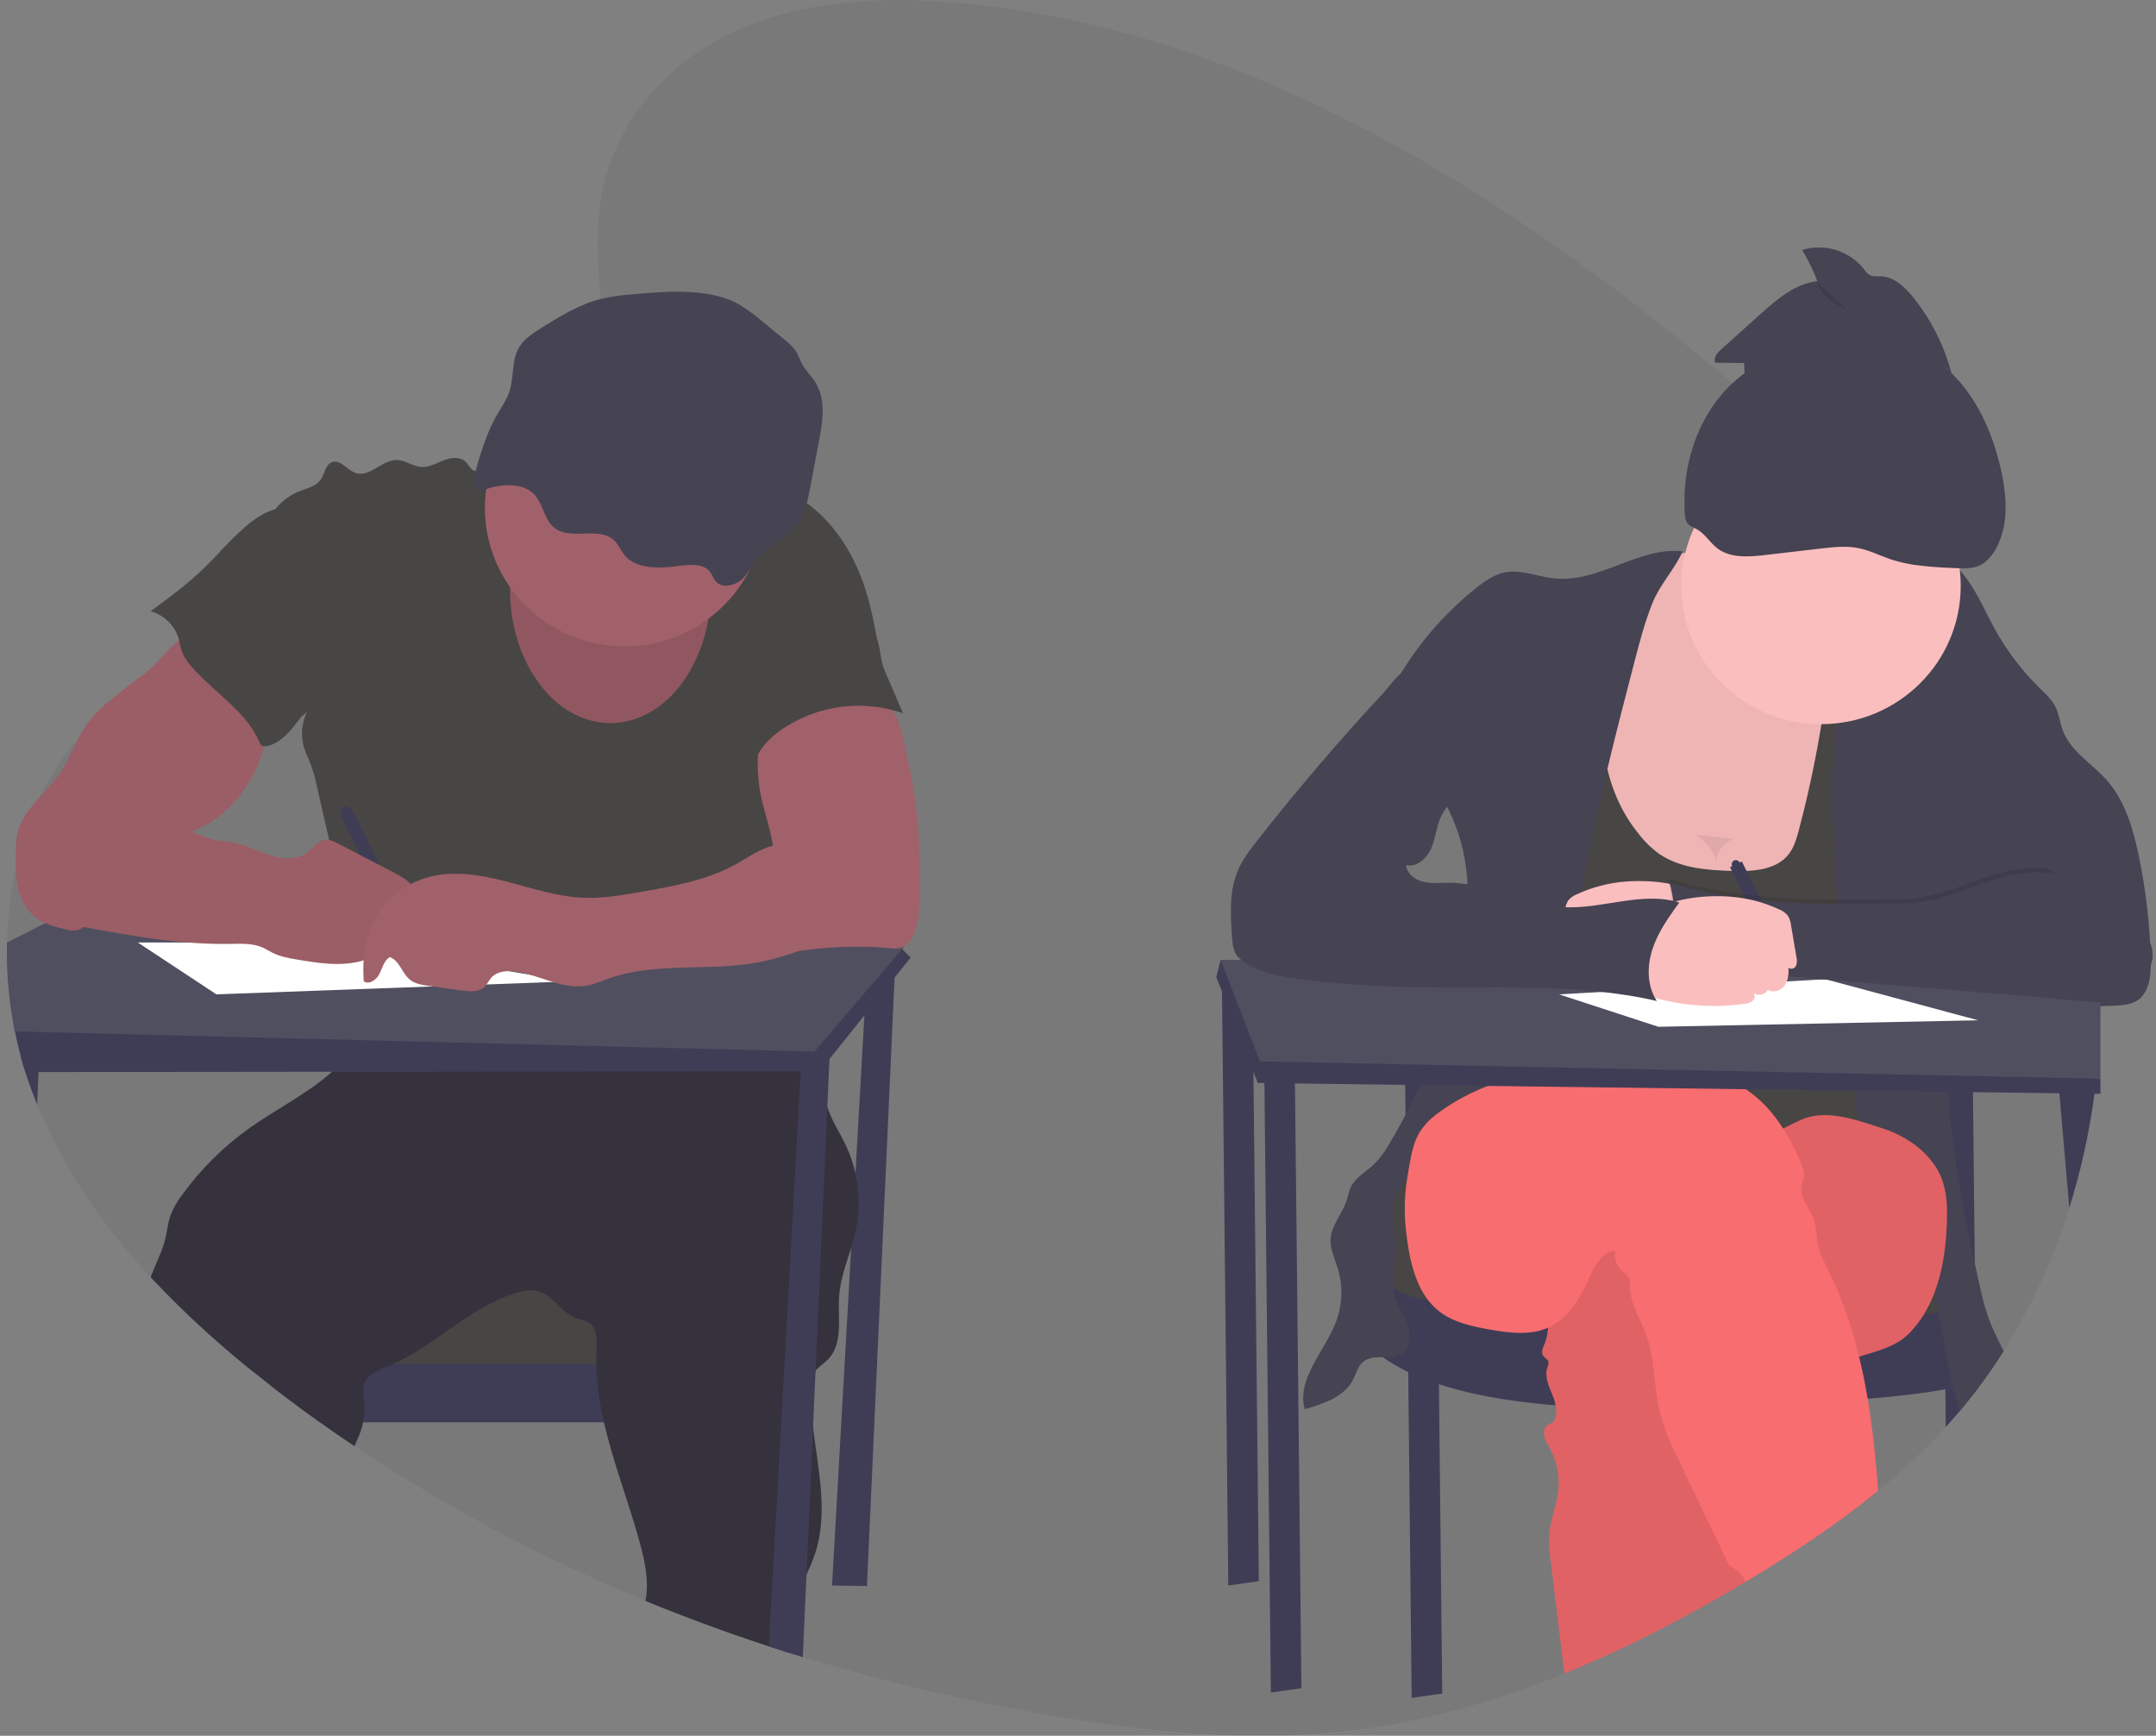 <svg width="236" height="190" viewBox="0 0 236 190" fill="none" xmlns="http://www.w3.org/2000/svg">
<rect x="0" y="0" width="236" height="190" fill="#808080" stroke="none"/>
<g clip-path="url(#clip0)">
<path opacity="0.1" d="M229.921 110.143C229.921 110.287 229.921 110.432 229.921 110.574C229.895 113.063 229.746 115.546 229.474 118.022C229.475 118.037 229.475 118.052 229.474 118.067C229.452 118.273 229.428 118.476 229.404 118.682C229.364 119.03 229.321 119.375 229.273 119.723C228.716 123.957 227.794 128.136 226.518 132.214V132.214C224.808 137.724 222.39 142.995 219.325 147.896C218.382 149.394 217.377 150.845 216.311 152.247C215.743 152.99 215.162 153.716 214.562 154.431C214.141 154.931 213.713 155.423 213.276 155.907L213.004 156.205C210.707 158.702 208.231 161.032 205.596 163.176C201.294 166.706 196.663 169.777 191.958 172.626C191.69 172.789 191.42 172.95 191.15 173.099C191.131 173.112 191.111 173.124 191.09 173.134C184.695 176.962 178.064 180.417 171.232 183.183C163.752 186.218 156.029 188.426 148.104 189.391C137.059 190.735 125.88 189.642 114.902 187.763C105.771 186.21 96.751 184.076 87.898 181.375L86.44 180.923C85.685 180.685 84.931 180.442 84.177 180.194C79.626 178.704 75.125 177.048 70.675 175.226C59.5 170.669 48.824 164.993 38.813 158.287C37.539 157.439 36.283 156.571 35.045 155.685C33.315 154.451 31.605 153.181 29.916 151.875L28.875 151.076C24.455 147.649 20.315 143.884 16.491 139.816C11.348 134.274 6.954 128.023 4.065 120.887C3.609 119.766 3.192 118.623 2.812 117.459L2.777 117.343C2.585 116.751 2.409 116.16 2.246 115.545C2.007 114.665 1.798 113.773 1.618 112.871C1.579 112.698 1.546 112.526 1.515 112.351C0.944 109.314 0.691 106.227 0.762 103.14C0.822 100.434 1.142 97.74 1.718 95.095V95.095C2.308 92.353 3.216 89.688 4.426 87.152V87.152C5.518 84.873 6.911 82.746 8.567 80.828V80.828C9.73 79.487 11.039 78.276 12.469 77.217C15.062 75.306 17.937 73.974 20.917 72.921C22.317 72.424 23.737 71.988 25.163 71.584C26.174 71.295 27.19 71.021 28.201 70.751L31.183 69.954C33.095 69.438 35.007 68.908 36.89 68.335C42.023 66.783 47.053 64.904 51.706 62.103C52.442 61.661 53.192 61.176 53.943 60.655C54.898 59.997 55.84 59.283 56.772 58.511C57.714 57.731 58.636 56.895 59.515 56.011C59.652 55.873 59.785 55.736 59.919 55.596C60.636 54.849 61.332 54.066 61.977 53.252C62.292 52.854 62.598 52.45 62.89 52.038C63.294 51.468 63.676 50.888 64.03 50.292C65.803 47.311 66.897 44.022 66.768 40.556C66.749 39.984 66.698 39.415 66.613 38.85C66.302 36.76 66.004 34.721 65.784 32.726C64.861 24.476 65.251 16.995 71.505 9.965C79.281 1.227 91.485 -0.554 102.595 0.144C134.715 2.155 163.955 20.312 189.652 41.928C191.874 43.795 194.069 45.688 196.238 47.606C196.784 48.089 197.331 48.575 197.879 49.064C201.942 52.686 205.942 56.444 209.668 60.468C209.969 60.795 210.27 61.121 210.566 61.45C210.748 61.654 210.932 61.855 211.111 62.06C212.273 63.362 213.4 64.695 214.493 66.059C217.42 69.681 220.006 73.562 222.216 77.653C225.601 84.072 227.892 91.001 228.998 98.159V98.159C229.414 100.759 229.688 103.379 229.818 106.007C229.859 106.781 229.885 107.557 229.899 108.331C229.899 108.579 229.899 108.825 229.899 109.074C229.923 109.433 229.923 109.784 229.921 110.143Z" fill="#484545"/>
<path d="M94.9 106.174L91.076 173.556L94.9 173.606L98.006 105.227L94.9 106.174Z" fill="#3F3D56"/>
<path d="M80.801 140.313H33.484V150.487H80.801V140.313Z" fill="#484545"/>
<path d="M83.907 149.302V155.69H35.031C33.3 154.457 31.591 153.187 29.902 151.881V149.302H83.907Z" fill="#3F3D56"/>
<path d="M93.667 134.762C93.533 135.375 93.359 135.981 93.175 136.584C92.632 138.328 91.98 140.048 91.853 141.861C91.684 144.255 92.331 147.04 90.659 148.779C90.228 149.228 89.667 149.564 89.282 150.045C89.223 150.12 89.169 150.199 89.12 150.281C88.775 150.844 88.735 151.531 88.73 152.174C88.734 153.547 88.824 154.918 89 156.279C89.567 160.964 90.685 165.658 89.215 170.08C88.949 170.847 88.639 171.598 88.286 172.33C87.569 173.892 86.787 175.432 86.553 177.124C86.381 178.378 86.434 179.67 86.424 180.945C85.669 180.707 84.915 180.464 84.161 180.216C79.609 178.726 75.109 177.07 70.659 175.248C70.671 175.184 70.683 175.118 70.693 175.054C71.034 172.948 70.566 170.795 69.997 168.741C68.802 164.39 67.111 160.081 66.109 155.699C65.706 153.988 65.441 152.247 65.318 150.494C65.29 150.101 65.273 149.706 65.27 149.311C65.258 148.795 65.27 148.28 65.292 147.759C65.342 146.72 65.388 145.488 64.549 144.856C64.088 144.513 63.478 144.454 62.94 144.245C61.903 143.846 61.194 142.918 60.371 142.175C59.979 141.799 59.501 141.522 58.976 141.37C58.452 141.217 57.898 141.193 57.363 141.3C51.991 142.518 48.043 147.03 43.044 149.311C42.85 149.401 42.657 149.486 42.461 149.567C41.814 149.801 41.199 150.113 40.628 150.494C40.227 150.77 39.936 151.176 39.806 151.642C39.679 152.143 39.789 152.669 39.851 153.184C39.952 154.023 39.915 154.872 39.743 155.699C39.679 156.02 39.593 156.336 39.488 156.646C39.297 157.207 39.041 157.756 38.797 158.302C37.523 157.454 36.267 156.586 35.029 155.699C33.298 154.466 31.589 153.196 29.9 151.89L28.875 151.074C24.456 147.648 20.315 143.883 16.492 139.814C17.001 138.394 17.737 137.074 18.09 135.619C18.291 134.784 18.365 133.915 18.642 133.104C18.962 132.262 19.407 131.473 19.962 130.761C21.994 127.956 24.475 125.497 27.308 123.483C30.268 121.382 33.688 119.698 36.352 117.313C37.434 116.376 38.366 115.282 39.117 114.069C39.163 113.996 39.206 113.918 39.244 113.832C39.452 113.404 39.596 112.948 39.672 112.479C39.863 111.419 39.834 110.255 39.93 109.238C43.176 109.794 46.485 109.893 49.759 109.531C53.57 109.107 57.298 108.059 61.11 107.652C61.397 107.619 61.686 107.593 61.975 107.57C63.196 107.473 64.42 107.451 65.646 107.465C66.671 107.465 67.696 107.51 68.721 107.543L80.008 107.922C81.257 107.965 82.534 108.012 83.697 108.464C85.079 109.001 86.185 110.07 87.072 111.246C87.184 111.398 87.296 111.549 87.401 111.705C88.131 112.759 88.716 113.904 89.141 115.11C89.187 115.233 89.23 115.347 89.27 115.482C89.378 115.81 89.471 116.142 89.555 116.478C89.619 116.74 89.677 117.003 89.729 117.268C89.992 118.579 90.147 119.918 90.563 121.184C90.592 121.276 90.623 121.368 90.656 121.458C91.156 122.845 91.985 124.087 92.611 125.419C93.062 126.383 93.407 127.393 93.639 128.431C94.107 130.515 94.116 132.674 93.667 134.762V134.762Z" fill="#35323E"/>
<path d="M59.361 50.089C58.352 49.294 56.89 49.876 55.709 50.389C54.72 50.822 53.701 51.187 52.66 51.48C52.447 51.561 52.216 51.585 51.991 51.549C51.513 51.435 51.312 50.874 50.956 50.534C50.337 49.945 49.324 50.084 48.526 50.404C47.728 50.723 46.939 51.184 46.084 51.114C45.171 51.042 44.377 50.375 43.455 50.354C41.83 50.316 40.465 52.299 38.929 51.774C37.992 51.454 37.256 50.248 36.334 50.591C35.617 50.86 35.552 51.842 35.12 52.483C34.611 53.231 33.619 53.442 32.771 53.773C30.096 54.819 28.326 57.769 28.675 60.594C28.868 62.153 29.631 63.583 30.135 65.071C31.631 69.398 31.117 74.279 33.002 78.453C33.241 78.231 33.375 78.148 33.607 77.928C33.011 79.152 32.896 80.552 33.284 81.855C33.483 82.511 33.805 83.121 34.049 83.762C34.302 84.482 34.507 85.217 34.661 85.963L36.74 95.044C37.552 98.593 38.367 102.142 38.508 105.776C38.596 108.139 38.413 110.504 37.963 112.827C41.73 112.209 45.176 110.555 48.992 110.577C50.392 110.577 51.781 110.813 53.169 111.003C57.217 111.563 61.3 111.838 65.388 111.824C66.023 111.859 66.66 111.771 67.261 111.563C67.787 111.341 68.217 110.946 68.714 110.66C69.687 110.092 70.865 109.95 71.986 109.95C77.097 109.857 82.022 111.71 87.101 112.363C89.106 108.197 89.225 103.204 87.686 98.848C87.23 97.554 86.615 96.293 86.434 94.933C86.361 94.096 86.342 93.256 86.376 92.417C86.368 90.27 85.978 88.141 85.222 86.129C84.926 85.341 84.57 84.538 84.601 83.698C84.632 82.859 85.05 82.075 85.461 81.332C86.295 79.818 87.134 78.29 88.312 77.012C89.519 75.692 91.029 74.686 92.523 73.7L96.21 71.248C95.706 68.094 95.056 64.773 93.706 61.872C92.356 58.971 90.336 56.304 87.605 54.608C86.684 54.06 85.72 53.585 84.723 53.188C83.327 52.606 81.874 52.093 80.362 52.005C78.641 51.908 76.947 52.365 75.248 52.649C69.9 53.541 63.605 53.432 59.361 50.089Z" fill="#484545"/>
<path d="M99.68 104.82L97.926 107.014L94.618 111.147L90.795 115.924L89.727 117.258H87.655L36.35 117.318L4.22 117.353H2.787C2.595 116.762 2.419 116.17 2.256 115.555C2.017 114.675 1.808 113.784 1.628 112.881C1.589 112.709 1.556 112.536 1.525 112.361L13.182 104.816L17.565 104.792L30.971 104.716L38.458 104.674H39.825H40.683L45.672 104.648L83.702 104.432L85.647 104.42H86.491L88.725 104.409L97.039 104.361L98.635 103.76L98.752 103.883L99.68 104.82Z" fill="#3F3D56"/>
<path d="M98.962 103.637L98.764 103.874L97.459 105.395L94.773 108.535L89.141 115.11L39.243 113.849L1.618 112.902C1.579 112.73 1.546 112.557 1.515 112.382C0.944 109.346 0.691 106.259 0.762 103.171L4.935 101.056L5.89 100.568L13.33 96.783L19.858 93.47L36.887 95.661L40.658 96.146L42.364 96.364L44.862 96.686L45.072 96.714L84.232 101.742L88.56 102.298L91.1 102.624L98.929 103.632L98.962 103.637Z" fill="#504F60"/>
<path d="M90.838 114.994L90.797 115.924L90.558 121.174L89.273 150.04L89 156.279L88.283 172.33L87.879 181.397L86.422 180.945C85.667 180.707 84.912 180.464 84.159 180.216L87.655 117.28L87.729 115.959L89.268 115.486L90.838 114.994Z" fill="#3F3D56"/>
<path d="M4.33 114.926L4.222 117.355L4.065 120.905C3.609 119.783 3.192 118.64 2.812 117.476L2.777 117.36C2.585 116.769 2.409 116.177 2.246 115.562L4.33 114.926Z" fill="#3F3D56"/>
<path d="M66.821 79.151C72.892 79.151 77.813 72.583 77.813 64.482C77.813 56.38 72.892 49.812 66.821 49.812C60.75 49.812 55.828 56.38 55.828 64.482C55.828 72.583 60.75 79.151 66.821 79.151Z" fill="#A1616A"/>
<path opacity="0.1" d="M66.821 79.151C72.892 79.151 77.813 72.583 77.813 64.482C77.813 56.38 72.892 49.812 66.821 49.812C60.75 49.812 55.828 56.38 55.828 64.482C55.828 72.583 60.75 79.151 66.821 79.151Z" fill="black"/>
<path d="M68.374 70.752C76.821 70.752 83.668 63.972 83.668 55.609C83.668 47.246 76.821 40.466 68.374 40.466C59.928 40.466 53.08 47.246 53.08 55.609C53.08 63.972 59.928 70.752 68.374 70.752Z" fill="#A1616A"/>
<path d="M68.677 32.27C67.744 32.344 66.816 32.484 65.903 32.689C63.484 33.271 61.394 34.563 59.358 35.831C58.445 36.401 57.505 36.995 56.939 37.833C55.921 39.335 56.315 41.247 55.744 42.915C55.448 43.772 54.903 44.541 54.442 45.338C53.173 47.524 52.509 49.926 51.856 52.304C51.722 52.796 51.684 53.463 52.227 53.652C52.539 53.717 52.864 53.68 53.154 53.548C54.867 52.987 57.044 52.827 58.316 53.965C59.587 55.103 59.479 57.121 60.992 57.987C62.725 58.988 65.43 57.779 67.002 58.959C67.676 59.466 67.92 60.277 68.472 60.888C69.757 62.307 72.231 62.239 74.288 61.952C75.469 61.787 76.917 61.675 77.634 62.496C77.978 62.885 78.076 63.417 78.475 63.767C79.192 64.401 80.504 64.079 81.204 63.429C81.904 62.778 82.239 61.898 82.822 61.167C83.957 59.747 85.953 58.974 87.124 57.57C88.103 56.387 88.4 54.906 88.667 53.477L89.664 48.18C90.068 46.031 90.436 43.684 89.215 41.791C88.78 41.11 88.156 40.523 87.781 39.818C87.53 39.345 87.389 38.846 87.097 38.398C86.751 37.932 86.338 37.52 85.871 37.173L83.513 35.24C82.706 34.541 81.844 33.908 80.934 33.347C77.567 31.404 72.525 31.915 68.677 32.27Z" fill="#464353"/>
<path d="M18.303 71.277C17.737 71.873 17.214 72.517 16.607 73.075C16.073 73.545 15.514 73.988 14.934 74.4C13.997 75.094 13.081 75.813 12.186 76.556C11.252 77.287 10.406 78.123 9.667 79.047C8.391 80.743 7.786 82.854 6.591 84.607C5.535 86.162 4.046 87.39 2.973 88.932C2.503 89.581 2.153 90.308 1.941 91.078C1.783 91.824 1.711 92.585 1.728 93.347C1.707 94.597 1.688 95.86 1.946 97.083C2.204 98.307 2.77 99.509 3.74 100.311C4.641 101.056 5.805 101.399 6.945 101.683C7.533 101.827 8.169 101.962 8.728 101.733C9.137 101.528 9.492 101.232 9.765 100.867L12.673 97.554C14.618 95.33 16.64 93.059 19.309 91.757C20.146 91.353 21.028 91.048 21.866 90.655C25.422 88.959 27.936 85.485 28.911 81.699C29.15 80.774 29.303 79.83 29.458 78.886L29.879 76.298C29.911 76.168 29.911 76.032 29.879 75.903C29.813 75.757 29.707 75.632 29.573 75.543C27.547 73.923 25.651 72.151 23.9 70.243C23.484 69.789 23.095 69.166 22.614 68.786C22.012 68.312 22.058 68.348 21.333 68.786C20.22 69.484 19.201 70.321 18.303 71.277V71.277Z" fill="#A1616A"/>
<path d="M38.197 88.502C38.172 88.447 38.137 88.397 38.093 88.356C38.049 88.315 37.997 88.283 37.941 88.262C37.884 88.241 37.823 88.232 37.763 88.235C37.702 88.238 37.643 88.253 37.589 88.279C37.534 88.305 37.486 88.342 37.446 88.387C37.406 88.433 37.376 88.485 37.357 88.542C37.339 88.599 37.332 88.66 37.337 88.719C37.343 88.779 37.36 88.837 37.389 88.89L37.15 89.006L44.276 103.467L45.564 102.845L38.438 88.374L38.197 88.502Z" fill="#3F3D56"/>
<path opacity="0.04" d="M18.303 71.277C17.737 71.873 17.214 72.517 16.607 73.075C16.073 73.545 15.514 73.988 14.934 74.4C13.997 75.094 13.081 75.813 12.186 76.556C11.252 77.287 10.406 78.123 9.667 79.047C8.391 80.743 7.786 82.854 6.591 84.607C5.535 86.162 4.046 87.39 2.973 88.932C2.503 89.581 2.153 90.308 1.941 91.078C1.783 91.824 1.711 92.585 1.728 93.347C1.707 94.597 1.688 95.86 1.946 97.083C2.204 98.307 2.77 99.509 3.74 100.311C4.641 101.056 5.805 101.399 6.945 101.683C7.533 101.827 8.169 101.962 8.728 101.733C9.137 101.528 9.492 101.232 9.765 100.867L12.673 97.554C14.618 95.33 16.64 93.059 19.309 91.757C20.146 91.353 21.028 91.048 21.866 90.655C25.422 88.959 27.936 85.485 28.911 81.699C29.15 80.774 29.303 79.83 29.458 78.886L29.879 76.298C29.911 76.168 29.911 76.032 29.879 75.903C29.813 75.757 29.707 75.632 29.573 75.543C27.547 73.923 25.651 72.151 23.9 70.243C23.484 69.789 23.095 69.166 22.614 68.786C22.012 68.312 22.058 68.348 21.333 68.786C20.22 69.484 19.201 70.321 18.303 71.277V71.277Z" fill="black"/>
<path d="M100.685 97.928C100.662 99.438 100.602 100.992 99.969 102.369C99.696 102.965 99.273 103.552 98.64 103.749C98.257 103.836 97.86 103.851 97.471 103.791C92.783 103.383 88.059 103.754 83.494 104.889C84.713 102.476 84.013 99.582 84.349 96.904C84.443 96.172 84.612 95.453 84.677 94.72C84.916 92.117 83.79 89.59 83.274 87.021C82.826 84.796 82.826 82.506 83.274 80.282C83.362 79.71 83.561 79.159 83.859 78.661C84.21 78.177 84.67 77.781 85.203 77.504C87.138 76.414 89.42 76.288 91.595 76.433C93.06 76.53 95.997 76.392 97.218 77.284C98.554 78.261 98.977 81.543 99.338 83.06C99.878 85.386 100.245 87.748 100.437 90.127C100.671 92.72 100.721 95.325 100.685 97.928Z" fill="#A1616A"/>
<path d="M15.084 103.167L23.686 108.845L62.4 107.425L36.83 103.167H15.084Z" fill="white"/>
<path d="M26.428 58.048C25.016 59.281 23.818 60.734 22.48 62.047C20.645 63.85 18.559 65.383 16.482 66.909C17.227 67.115 17.904 67.509 18.449 68.053C18.993 68.596 19.386 69.27 19.589 70.009C19.679 70.357 19.725 70.719 19.828 71.059C20.067 71.866 20.592 72.562 21.156 73.189C23.579 75.893 26.97 77.895 28.399 81.233C28.446 81.396 28.547 81.538 28.686 81.635C28.802 81.686 28.932 81.701 29.057 81.678C30.349 81.543 31.339 80.512 32.163 79.508C33.884 77.379 35.377 75.027 36.226 72.429C37.074 69.831 37.21 66.959 36.285 64.385C35.824 63.102 35.112 61.924 34.405 60.758C33.785 59.737 33.167 58.718 32.55 57.701C32.228 57.164 31.817 56.073 31.183 55.808C29.817 55.226 27.305 57.18 26.428 58.048Z" fill="#484545"/>
<path d="M96.814 73.34L98.848 78.072C96.634 77.306 94.268 77.073 91.945 77.392C89.622 77.711 87.409 78.573 85.49 79.906C84.331 80.727 83.267 81.759 82.744 83.069C82.486 83.118 82.219 83.093 81.974 82.998C81.729 82.903 81.516 82.742 81.36 82.532C81.054 82.108 80.877 81.605 80.849 81.084C80.66 79.267 81.355 77.486 82.044 75.787C82.364 74.992 82.694 74.18 83.262 73.534C83.831 72.888 84.586 72.462 85.341 72.06C87.751 70.741 90.274 69.637 92.881 68.762C93.98 68.409 95.132 68.416 95.749 69.434C96.463 70.648 96.255 72.048 96.814 73.34Z" fill="#484545"/>
<path d="M15.134 87.539C15.643 87.941 16.09 88.416 16.613 88.8C17.166 89.18 17.755 89.507 18.372 89.777L20.728 90.898C21.458 91.274 22.222 91.582 23.01 91.817C24.019 92.084 25.077 92.11 26.09 92.358C27.369 92.671 28.538 93.321 29.797 93.698C31.056 94.074 32.531 94.135 33.582 93.352C34.239 92.862 34.736 92.053 35.551 91.932C36.077 91.864 36.584 92.115 37.052 92.358L43.184 95.55C44.011 95.981 44.886 96.459 45.318 97.28C45.751 98.101 45.459 99.348 44.549 99.561C44.231 99.597 43.912 99.615 43.593 99.615C43.277 99.653 42.933 99.837 42.89 100.152C42.889 100.347 42.941 100.54 43.041 100.708C43.316 101.333 43.397 102.08 43.077 102.686C42.756 103.292 41.97 103.668 41.342 103.396C41.449 104.312 40.443 104.953 39.547 105.196C37.286 105.809 34.889 105.433 32.579 105.045C31.671 104.894 30.748 104.737 29.921 104.335C29.524 104.144 29.157 103.897 28.755 103.72C27.653 103.235 26.401 103.299 25.197 103.32C19.626 103.417 14.104 102.395 8.627 101.378C7.611 101.188 6.567 100.987 5.699 100.431C4.026 99.352 3.405 97.138 3.68 95.179C3.955 93.22 4.958 91.445 5.945 89.723L7.224 87.491C7.391 87.15 7.625 86.844 7.912 86.592C9.793 85.17 13.523 86.256 15.134 87.539Z" fill="#A1616A"/>
<path opacity="0.04" d="M15.134 87.539C15.643 87.941 16.09 88.416 16.613 88.8C17.166 89.18 17.755 89.507 18.372 89.777L20.728 90.898C21.458 91.274 22.222 91.582 23.01 91.817C24.019 92.084 25.077 92.11 26.09 92.358C27.369 92.671 28.538 93.321 29.797 93.698C31.056 94.074 32.531 94.135 33.582 93.352C34.239 92.862 34.736 92.053 35.551 91.932C36.077 91.864 36.584 92.115 37.052 92.358L43.184 95.55C44.011 95.981 44.886 96.459 45.318 97.28C45.751 98.101 45.459 99.348 44.549 99.561C44.231 99.597 43.912 99.615 43.593 99.615C43.277 99.653 42.933 99.837 42.89 100.152C42.889 100.347 42.941 100.54 43.041 100.708C43.316 101.333 43.397 102.08 43.077 102.686C42.756 103.292 41.97 103.668 41.342 103.396C41.449 104.312 40.443 104.953 39.547 105.196C37.286 105.809 34.889 105.433 32.579 105.045C31.671 104.894 30.748 104.737 29.921 104.335C29.524 104.144 29.157 103.897 28.755 103.72C27.653 103.235 26.401 103.299 25.197 103.32C19.626 103.417 14.104 102.395 8.627 101.378C7.611 101.188 6.567 100.987 5.699 100.431C4.026 99.352 3.405 97.138 3.68 95.179C3.955 93.22 4.958 91.445 5.945 89.723L7.224 87.491C7.391 87.15 7.625 86.844 7.912 86.592C9.793 85.17 13.523 86.256 15.134 87.539Z" fill="black"/>
<path d="M88.082 91.627C86.837 92.209 85.408 92.266 84.108 92.713C82.808 93.16 81.704 93.965 80.512 94.62C77.405 96.338 73.821 96.986 70.3 97.604C68.166 97.982 65.999 98.361 63.848 98.271C60.938 98.148 58.142 97.187 55.322 96.463C52.502 95.739 49.493 95.252 46.7 96.066C45.241 96.506 43.907 97.28 42.807 98.325C41.707 99.37 40.871 100.658 40.367 102.083C39.782 103.784 39.7 105.618 39.813 107.411C40.401 107.839 41.223 107.245 41.543 106.595C41.863 105.944 42.038 105.147 42.659 104.768C43.737 105.13 43.999 106.552 44.888 107.255C45.443 107.695 46.184 107.811 46.889 107.91L50.521 108.421C51.396 108.544 52.411 108.627 53.044 108.017C53.353 107.721 53.522 107.307 53.804 106.99C54.383 106.356 55.348 106.247 56.208 106.332C58.895 106.597 61.413 108.322 64.08 107.913C64.998 107.773 65.851 107.385 66.725 107.08C71.909 105.267 77.668 106.37 83.062 105.331C85.119 104.936 87.1 104.236 89.057 103.498C90.121 103.098 91.196 102.679 92.104 102.002C92.965 101.347 93.643 100.487 94.076 99.502C94.509 98.516 94.682 97.438 94.58 96.369C94.38 94.739 93.558 93.246 92.283 92.195C91.863 91.84 91.311 91.161 90.807 90.939C89.844 90.52 88.9 91.246 88.082 91.627Z" fill="#A1616A"/>
<g opacity="0.1">
<path opacity="0.1" d="M81.1 61.401C80.701 61.051 80.603 60.519 80.258 60.131C79.541 59.31 78.093 59.421 76.913 59.586C74.855 59.873 72.372 59.939 71.096 58.522C70.544 57.911 70.3 57.102 69.627 56.593C68.054 55.41 65.349 56.622 63.617 55.621C62.104 54.748 62.202 52.722 60.94 51.599C59.678 50.475 57.492 50.621 55.778 51.182C55.488 51.314 55.163 51.351 54.851 51.286C54.309 51.097 54.347 50.43 54.481 49.938C55.133 47.56 55.797 45.158 57.066 42.972C57.528 42.175 58.072 41.406 58.369 40.549C58.887 39.049 58.622 37.353 59.303 35.933C58.572 36.406 57.869 36.922 57.418 37.589C56.4 39.092 56.794 41.004 56.223 42.672C55.926 43.528 55.382 44.297 54.92 45.094C53.651 47.281 52.987 49.682 52.335 52.06C52.201 52.552 52.163 53.219 52.705 53.409C53.017 53.473 53.342 53.436 53.632 53.305C55.346 52.744 57.523 52.583 58.794 53.721C60.065 54.859 59.958 56.877 61.471 57.743C63.203 58.744 65.908 57.535 67.481 58.716C68.155 59.222 68.398 60.034 68.95 60.644C70.236 62.064 72.709 61.995 74.767 61.709C75.947 61.543 77.396 61.432 78.112 62.253C78.457 62.641 78.555 63.173 78.954 63.523C79.671 64.158 80.983 63.836 81.683 63.185C82.132 62.722 82.516 62.202 82.825 61.638C82.204 61.825 81.542 61.796 81.1 61.401Z" fill="black"/>
<path opacity="0.1" d="M85.454 58.798C85.3 58.995 85.157 59.199 85.026 59.411C85.944 58.763 86.917 58.157 87.603 57.332C87.781 57.118 87.94 56.89 88.08 56.65C87.127 57.327 86.133 57.949 85.454 58.798Z" fill="black"/>
</g>
<path d="M133.733 105.651L134.45 173.556L137.795 173.083L137.079 105.651H133.733Z" fill="#3F3D56"/>
<path d="M153.806 117.954L154.523 185.859L157.869 185.386L157.152 117.954H153.806Z" fill="#3F3D56"/>
<path d="M216.305 152.257L216.29 150.953V150.177L216.164 138.233L215.965 119.561L215.932 117.949H212.586L212.603 119.502L212.708 129.503L212.754 133.833L212.792 137.339L212.854 143.401L212.892 146.976V147.355L212.942 152.054L212.985 156.196L213.258 155.898C213.696 155.414 214.125 154.922 214.544 154.422L216.305 152.257Z" fill="#3F3D56"/>
<path d="M150.102 128.956L148.19 131.786L150.102 144.679L166.352 149.082H192.639L208.411 150.026L215.924 144.934L214.624 136.189L208.889 128.956H150.102Z" fill="#484545"/>
<path d="M148.19 131.786L147.234 139.646C147.234 139.646 142.216 155.056 182.602 154.112C222.988 153.168 216.058 150.023 216.058 150.023L215.819 140.905C215.819 140.905 217.227 145.22 196.701 144.636C176.176 144.051 157.032 142.163 157.032 142.163C157.032 142.163 149.863 143.42 148.19 131.786Z" fill="#3F3D56"/>
<path d="M181.838 61.335C179.534 62.374 177.789 64.387 176.621 66.614C175.452 68.84 174.795 71.284 174.148 73.712C173.464 76.272 172.778 78.839 172.425 81.463C171.794 86.129 172.267 91.033 174.432 95.224C176.597 99.414 180.597 102.795 185.281 103.602C187.09 103.916 188.949 103.853 190.777 103.666C194.082 103.319 197.337 102.609 200.482 101.548C203.768 100.448 207.188 98.754 208.65 95.633C209.498 93.823 209.57 91.76 209.529 89.768C209.417 84.338 208.588 78.946 207.066 73.728C206.624 72.214 206.11 70.688 205.173 69.412C204.236 68.137 202.955 67.203 201.648 66.337C196.059 62.61 188.713 58.24 181.838 61.335Z" fill="#FBBEBE"/>
<path opacity="0.05" d="M181.838 61.335C179.534 62.374 177.789 64.387 176.621 66.614C175.452 68.84 174.795 71.284 174.148 73.712C173.464 76.272 172.778 78.839 172.425 81.463C171.794 86.129 172.267 91.033 174.432 95.224C176.597 99.414 180.597 102.795 185.281 103.602C187.09 103.916 188.949 103.853 190.777 103.666C194.082 103.319 197.337 102.609 200.482 101.548C203.768 100.448 207.188 98.754 208.65 95.633C209.498 93.823 209.57 91.76 209.529 89.768C209.417 84.338 208.588 78.946 207.066 73.728C206.624 72.214 206.11 70.688 205.173 69.412C204.236 68.137 202.955 67.203 201.648 66.337C196.059 62.61 188.713 58.24 181.838 61.335Z" fill="black"/>
<path d="M179.249 91.116C179.916 92.024 180.723 92.822 181.639 93.482C183.914 95.039 186.834 95.25 189.597 95.335C191.815 95.401 194.357 95.276 195.748 93.563C196.374 92.791 196.656 91.807 196.909 90.849C198.473 84.965 199.583 78.972 200.231 72.921L206.559 72.943C209.298 84.553 209.073 96.622 208.834 108.544L208.488 125.93L204.411 125.502C194.73 124.487 185.035 123.472 175.302 123.297C169.599 123.193 163.894 123.379 158.21 123.855L167.088 97.72C168.24 94.322 169.404 90.88 169.674 87.309C170.063 82.13 168.596 76.662 170.63 71.871C170.792 71.485 170.998 71.085 171.368 70.884C171.739 70.683 172.207 70.733 172.632 70.787C173.435 70.894 175.89 70.787 176.473 71.296C177.333 72.034 176.764 72.145 176.461 73.335C175.918 75.465 175.404 77.436 175.412 79.655C175.419 83.684 176.681 87.939 179.249 91.116Z" fill="#484545"/>
<path d="M216.305 152.257C217.37 150.856 218.375 149.406 219.318 147.906C218.84 146.893 218.314 145.904 217.896 144.87C217.256 143.285 216.888 141.605 216.524 139.937C216.4 139.369 216.277 138.801 216.154 138.233C214.816 132.056 213.559 125.79 213.298 119.527C213.274 119.007 213.259 118.486 213.253 117.966C213.253 117.89 213.253 117.817 213.253 117.729C213.253 117.159 213.253 116.589 213.253 116.021C213.282 114.601 213.372 113.17 213.537 111.746C213.568 111.466 213.604 111.187 213.642 110.908C213.642 110.846 213.657 110.787 213.666 110.726L229.916 110.139L231.283 110.089C232.222 110.056 233.216 110.004 233.991 109.477C235.293 108.592 235.446 106.777 235.425 105.218C235.345 101.277 234.894 97.352 234.077 93.494C233.46 90.593 232.581 87.629 230.607 85.4C228.987 83.568 226.64 82.236 225.796 79.958C225.483 79.111 225.405 78.181 224.998 77.372C224.592 76.563 223.921 75.969 223.287 75.344C221.059 73.157 219.21 70.622 217.815 67.839C216.847 65.908 215.798 63.779 214.534 62.444C214.472 62.376 214.409 62.312 214.345 62.25C213.27 61.197 212.039 60.736 210.581 61.453C210.319 61.583 210.07 61.737 209.836 61.912V61.912C209.316 62.305 208.841 62.752 208.419 63.246C206.946 64.923 205.654 66.747 204.564 68.688C203.797 70.055 203.139 71.479 202.595 72.947C202.165 74.107 201.81 75.292 201.531 76.496C201.326 77.388 201.163 78.29 201.034 79.194C200.556 82.591 200.556 86.055 200.623 89.495C200.695 92.656 200.836 95.825 201.125 98.974C201.197 99.736 201.276 100.497 201.364 101.257C201.539 102.76 201.756 104.259 202.014 105.752C202.117 106.323 202.222 106.893 202.339 107.461C202.368 107.612 202.399 107.764 202.43 107.913L202.444 107.976C202.76 109.296 203.005 110.632 203.178 111.977C203.197 112.146 203.211 112.314 203.221 112.481C203.261 113.255 203.255 114.03 203.202 114.802C203.147 115.716 203.061 116.627 203.018 117.54C203.018 117.701 203.018 117.859 203.001 118.013C202.989 118.475 203.001 118.936 203.001 119.397C203.049 120.501 203.182 121.6 203.398 122.684C203.801 124.7 204.497 126.648 205.465 128.466C205.556 128.637 205.649 128.805 205.742 128.97C206.954 131.114 208.483 133.08 209.604 135.273C210.571 137.247 211.293 139.329 211.755 141.475C211.914 142.183 212.065 142.893 212.209 143.604C212.431 144.74 212.629 145.885 212.832 147.03C212.851 147.144 212.873 147.267 212.894 147.371C213.164 148.89 213.449 150.402 213.814 151.885C214.027 152.749 214.266 153.601 214.546 154.438L216.305 152.257Z" fill="#464353"/>
<path d="M213.112 133.608C213.112 133.821 213.097 134.034 213.088 134.249C213.045 135.287 212.949 136.322 212.799 137.351C212.601 138.755 212.254 140.134 211.764 141.465C211.439 142.341 211.026 143.182 210.531 143.976C210.092 144.68 209.577 145.336 208.997 145.932C207.563 147.409 205.498 147.88 203.5 148.502C202.581 148.765 201.693 149.125 200.85 149.574C200.7 149.657 200.551 149.746 200.408 149.841L197.908 151.481C197.129 151.989 196.334 152.517 195.798 153.272C195.711 153.4 195.631 153.534 195.559 153.672C195.221 154.367 194.974 155.101 194.823 155.858C193.523 161.219 192.221 166.586 191.33 172.027C191.27 172.387 191.212 172.749 191.15 173.111L191.129 173.225C191.118 173.198 191.105 173.172 191.091 173.147C184.696 176.975 178.064 180.429 171.232 183.195L169.748 170.892C169.593 169.892 169.542 168.878 169.595 167.868C169.736 166.276 170.391 164.766 170.568 163.178C170.735 161.624 170.439 160.055 169.715 158.666C169.433 158.127 169.079 157.597 169.015 156.994C168.95 156.39 169.301 155.839 169.913 155.778C170.391 155.252 170.429 154.535 170.288 153.826C170.213 153.455 170.101 153.093 169.954 152.744C169.547 151.755 169.034 150.679 169.383 149.668C169.475 149.485 169.516 149.281 169.502 149.077C169.505 149.064 169.505 149.052 169.502 149.039C169.421 148.774 169.103 148.658 168.938 148.433C168.627 148.015 168.938 147.444 169.129 146.962C169.315 146.443 169.423 145.9 169.449 145.35C169.476 145.045 169.495 144.738 169.528 144.435C169.575 144.025 169.649 143.619 169.751 143.219C170.331 140.952 171.727 138.973 173.677 137.654C174.606 137.034 175.641 136.582 176.59 135.997C177.562 135.349 178.489 134.637 179.367 133.868C181.471 132.133 183.659 130.497 185.931 128.961C188.374 127.309 190.904 125.788 193.511 124.404C194.069 124.106 194.627 123.816 195.184 123.533C195.791 123.218 196.402 122.919 197.017 122.636C198.986 121.707 201.221 122.054 203.398 122.674C204.31 122.932 205.211 123.24 206.081 123.519C206.931 123.792 207.748 124.156 208.519 124.603C210.447 125.724 212.041 127.38 212.703 129.472C212.704 129.485 212.704 129.499 212.703 129.512C213.124 130.823 213.15 132.228 213.112 133.608Z" fill="#F86D70"/>
<path opacity="0.1" d="M213.112 133.608C213.112 133.821 213.097 134.034 213.088 134.249C213.045 135.287 212.949 136.322 212.799 137.351C212.601 138.755 212.254 140.134 211.764 141.465C211.439 142.341 211.026 143.182 210.531 143.976C210.092 144.68 209.577 145.336 208.997 145.932C207.563 147.409 205.498 147.88 203.5 148.502C202.581 148.765 201.693 149.125 200.85 149.574C200.7 149.657 200.551 149.746 200.408 149.841L197.908 151.481C197.129 151.989 196.334 152.517 195.798 153.272C195.711 153.4 195.631 153.534 195.559 153.672C195.221 154.367 194.974 155.101 194.823 155.858C193.523 161.219 192.221 166.586 191.33 172.027C191.27 172.387 191.212 172.749 191.15 173.111L191.129 173.225C191.118 173.198 191.105 173.172 191.091 173.147C184.696 176.975 178.064 180.429 171.232 183.195L169.748 170.892C169.593 169.892 169.542 168.878 169.595 167.868C169.736 166.276 170.391 164.766 170.568 163.178C170.735 161.624 170.439 160.055 169.715 158.666C169.433 158.127 169.079 157.597 169.015 156.994C168.95 156.39 169.301 155.839 169.913 155.778C170.391 155.252 170.429 154.535 170.288 153.826C170.213 153.455 170.101 153.093 169.954 152.744C169.547 151.755 169.034 150.679 169.383 149.668C169.475 149.485 169.516 149.281 169.502 149.077C169.505 149.064 169.505 149.052 169.502 149.039C169.421 148.774 169.103 148.658 168.938 148.433C168.627 148.015 168.938 147.444 169.129 146.962C169.315 146.443 169.423 145.9 169.449 145.35C169.476 145.045 169.495 144.738 169.528 144.435C169.575 144.025 169.649 143.619 169.751 143.219C170.331 140.952 171.727 138.973 173.677 137.654C174.606 137.034 175.641 136.582 176.59 135.997C177.562 135.349 178.489 134.637 179.367 133.868C181.471 132.133 183.659 130.497 185.931 128.961C188.374 127.309 190.904 125.788 193.511 124.404C194.069 124.106 194.627 123.816 195.184 123.533C195.791 123.218 196.402 122.919 197.017 122.636C198.986 121.707 201.221 122.054 203.398 122.674C204.31 122.932 205.211 123.24 206.081 123.519C206.931 123.792 207.748 124.156 208.519 124.603C210.447 125.724 212.041 127.38 212.703 129.472C212.704 129.485 212.704 129.499 212.703 129.512C213.124 130.823 213.15 132.228 213.112 133.608Z" fill="black"/>
<path d="M190.421 94.417C190.397 94.362 190.362 94.312 190.318 94.271C190.274 94.23 190.222 94.198 190.165 94.177C190.108 94.156 190.048 94.147 189.987 94.15C189.927 94.153 189.868 94.168 189.813 94.194C189.759 94.22 189.71 94.257 189.67 94.302C189.631 94.348 189.601 94.4 189.582 94.457C189.563 94.514 189.556 94.575 189.562 94.634C189.567 94.694 189.585 94.752 189.613 94.805L189.375 94.921L196.501 109.382L197.789 108.76L190.663 94.289L190.421 94.417Z" fill="#3F3D56"/>
<path d="M199.33 79.269C207.777 79.269 214.624 72.49 214.624 64.127C214.624 55.764 207.777 48.984 199.33 48.984C190.884 48.984 184.036 55.764 184.036 64.127C184.036 72.49 190.884 79.269 199.33 79.269Z" fill="#FBBEBE"/>
<path d="M219.516 54.752C219.444 53.549 219.264 52.354 218.976 51.182C218.077 47.356 216.436 43.59 213.609 40.843C213.434 40.171 213.226 39.508 212.985 38.858C212.98 38.841 212.975 38.825 212.968 38.81C212.125 36.517 210.906 34.377 209.36 32.476C208.464 31.374 207.302 30.285 205.873 30.243C205.472 30.229 205.046 30.297 204.678 30.115C204.408 29.942 204.18 29.71 204.012 29.438C203.304 28.553 202.365 27.876 201.297 27.48C200.229 27.084 199.072 26.985 197.951 27.193L197.803 27.224C197.719 27.24 197.636 27.259 197.564 27.28C197.492 27.302 197.363 27.337 197.263 27.368C197.373 27.548 197.481 27.73 197.586 27.915C197.869 28.415 198.132 28.926 198.374 29.448C198.575 29.883 198.761 30.326 198.931 30.775C196.484 31.052 194.491 32.772 192.67 34.409L188.383 38.261C188.375 38.268 188.368 38.275 188.361 38.282L188.237 38.401C188.206 38.432 188.175 38.462 188.146 38.495C188.135 38.505 188.124 38.516 188.115 38.529C188.079 38.566 188.046 38.607 188.012 38.647C187.953 38.721 187.899 38.8 187.852 38.883C187.829 38.919 187.808 38.956 187.79 38.995C187.784 39.006 187.778 39.018 187.774 39.03C187.758 39.062 187.744 39.096 187.733 39.13C187.732 39.134 187.732 39.139 187.733 39.144C187.726 39.163 187.721 39.183 187.716 39.203C187.667 39.369 187.682 39.548 187.757 39.705L190.584 39.735H190.916C190.93 40.109 190.942 40.485 190.957 40.859C190.508 41.192 190.077 41.547 189.666 41.924C189.218 42.335 188.797 42.774 188.407 43.239C185.857 46.289 184.526 50.229 184.392 54.194C184.392 54.317 184.392 54.431 184.392 54.559C184.392 54.92 184.392 55.282 184.392 55.642C184.392 55.879 184.414 56.115 184.433 56.352C184.434 56.66 184.516 56.963 184.672 57.23C184.692 57.26 184.714 57.288 184.739 57.315C184.882 57.469 185.054 57.594 185.245 57.684L185.451 57.783C185.553 57.833 185.651 57.88 185.747 57.935C186.648 58.439 187.181 59.411 188.001 60.036C188.048 60.071 188.096 60.107 188.144 60.138L188.251 60.209L188.318 60.251L188.409 60.303C188.469 60.339 188.53 60.371 188.593 60.4V60.4L188.708 60.457H188.727C188.823 60.5 188.918 60.54 189.016 60.575L189.152 60.623L189.193 60.637C189.231 60.649 189.272 60.663 189.312 60.672C189.394 60.696 189.473 60.717 189.551 60.736L189.79 60.788C189.884 60.805 189.979 60.821 190.075 60.833L190.216 60.852L190.359 60.866C190.587 60.887 190.816 60.899 191.047 60.902C191.772 60.897 192.496 60.848 193.215 60.753L199.313 60.043C200.697 59.884 202.109 59.726 203.474 60.005C204.631 60.242 205.696 60.786 206.82 61.172C207.073 61.259 207.326 61.34 207.582 61.408C207.675 61.434 207.771 61.463 207.866 61.486L207.998 61.519L208.304 61.593C208.413 61.619 208.523 61.645 208.633 61.666C208.789 61.699 208.942 61.728 209.097 61.756C209.202 61.777 209.31 61.794 209.417 61.813H209.439L209.745 61.86H209.819L210.046 61.891C210.156 61.907 210.265 61.922 210.378 61.933C210.622 61.963 210.865 61.989 211.109 62.011C211.503 62.049 211.9 62.078 212.304 62.101L212.701 62.125L213.097 62.144L214.292 62.196H214.345H214.512C215.009 62.23 215.508 62.205 215.998 62.12C216.084 62.104 216.168 62.085 216.252 62.061C216.335 62.038 216.405 62.014 216.491 61.986C217.387 61.645 218.042 60.862 218.496 60.024C218.591 59.847 218.68 59.669 218.761 59.487C218.842 59.305 218.916 59.12 218.983 58.936C219.067 58.699 219.138 58.474 219.201 58.238C219.22 58.174 219.236 58.11 219.251 58.044C219.265 57.977 219.299 57.847 219.318 57.748C219.377 57.476 219.423 57.201 219.456 56.925C219.456 56.837 219.478 56.747 219.487 56.66C219.509 56.423 219.526 56.203 219.535 55.971C219.535 55.796 219.535 55.618 219.535 55.441C219.533 55.249 219.516 54.996 219.516 54.752ZM213.389 40.627C213.195 40.447 212.997 40.275 212.796 40.111C213.02 40.251 213.219 40.425 213.386 40.627H213.389Z" fill="#464353"/>
<path d="M169.977 63.294C168.178 63.074 166.393 62.293 164.617 62.676C163.506 62.913 162.55 63.597 161.661 64.299C158.353 66.925 155.54 70.109 153.352 73.704C152.981 74.242 152.721 74.847 152.585 75.484C152.47 76.222 152.674 76.972 152.915 77.68C154.55 82.461 158.046 86.455 159.637 91.251C161.31 96.296 160.729 101.808 159.496 106.976C157.968 113.355 155.484 119.472 152.126 125.123C151.671 125.964 151.1 126.738 150.43 127.423C149.56 128.251 148.391 128.843 147.875 129.926C147.636 130.4 147.567 130.939 147.397 131.445C146.919 132.865 145.763 134.081 145.65 135.579C145.567 136.722 146.114 137.803 146.446 138.891C147.006 140.761 146.947 142.759 146.276 144.593C145.065 147.882 141.896 150.873 142.816 154.254C144.869 153.669 147.144 152.91 148.112 151.024C148.453 150.357 148.623 149.562 149.199 149.075C150.348 148.107 152.306 148.982 153.527 148.093C154.449 147.416 154.483 146.03 154.072 144.965C153.661 143.9 152.953 142.963 152.638 141.868C152.088 139.892 152.968 137.803 152.805 135.761C152.729 134.815 152.435 133.908 152.413 132.967C152.372 131.138 153.395 129.418 154.755 128.175C156.115 126.933 157.795 126.11 159.448 125.298L165.7 122.222C167.968 121.11 170.453 119.755 171.196 117.36C171.478 116.464 171.481 115.508 171.495 114.571C171.708 100.254 175.33 86.226 178.932 72.358C179.491 70.21 180.06 68.052 180.891 65.989C181.723 63.926 183.35 62.27 184.179 60.353C179.369 59.795 174.974 63.914 169.977 63.294Z" fill="#464353"/>
<path d="M204.44 153.111C204.992 156.424 205.329 159.807 205.591 163.174C201.29 166.704 196.659 169.775 191.953 172.624C191.686 172.787 191.416 172.948 191.146 173.097L191.124 173.211C191.113 173.184 191.101 173.158 191.086 173.132C190.721 172.352 190.083 171.728 189.289 171.377C187.525 167.71 185.763 164.042 184.003 160.375C183.047 158.394 182.091 156.395 181.613 154.259C181.613 154.214 181.592 154.166 181.585 154.121C181.221 152.465 181.138 150.745 180.896 149.068C180.774 148.107 180.555 147.16 180.244 146.242C179.957 145.426 179.563 144.634 179.214 143.836C178.784 142.852 178.423 141.856 178.406 140.793C178.406 140.455 178.428 140.084 178.26 139.8C178.082 139.555 177.861 139.344 177.608 139.175C177.293 138.898 177.053 138.546 176.913 138.153C176.772 137.759 176.735 137.337 176.805 136.925C175.371 136.998 174.564 138.524 173.988 139.819C173.464 141.084 172.776 142.278 171.942 143.368C171.334 144.147 170.561 144.784 169.677 145.235C169.598 145.272 169.519 145.31 169.438 145.343C167.442 146.214 165.112 145.906 162.95 145.514C161.059 145.171 159.105 144.745 157.585 143.581L157.422 143.453C156.972 143.083 156.571 142.658 156.227 142.189C154.954 140.467 154.39 138.198 154.077 136.038C154.048 135.834 154.019 135.631 153.993 135.427C153.776 133.901 153.716 132.357 153.814 130.818C153.842 130.44 153.883 130.061 153.933 129.685C153.967 129.448 154.003 129.193 154.043 128.947C154.042 128.94 154.042 128.932 154.043 128.925C154.105 128.535 154.172 128.142 154.239 127.742C154.478 126.401 154.717 125.024 155.434 123.869C155.906 123.151 156.501 122.52 157.193 122.005C157.451 121.804 157.716 121.612 157.984 121.427C158.419 121.129 158.866 120.845 159.32 120.578C160.462 119.901 161.661 119.323 162.904 118.851C163.2 118.737 163.502 118.631 163.803 118.529C164.973 118.117 166.233 118.018 167.454 118.243C168.536 118.398 169.63 118.461 170.723 118.432C173.526 118.378 176.341 117.848 179.14 117.505C183.025 117.031 187.2 116.975 190.589 118.924C190.751 119.016 190.909 119.113 191.067 119.215C192.74 120.299 194.087 121.818 195.175 123.514C195.414 123.872 195.622 124.238 195.827 124.61C196.301 125.462 196.729 126.339 197.11 127.236C197.336 127.677 197.458 128.162 197.466 128.656C197.461 128.75 197.448 128.843 197.428 128.935C197.364 129.271 197.235 129.597 197.189 129.938C197.039 131.228 198.145 132.304 198.559 133.532C198.826 134.332 198.798 135.188 198.948 136.031C199.166 137.214 199.751 138.278 200.277 139.343C201.108 141.057 201.818 142.825 202.404 144.636C202.819 145.897 203.175 147.177 203.489 148.469C203.591 148.884 203.687 149.299 203.778 149.716C204.038 150.861 204.251 151.982 204.44 153.111Z" fill="#F86D70"/>
<path d="M229.918 118.072V119.729L229.61 119.724L229.266 119.719L225.423 119.672L215.955 119.549L213.298 119.516L212.61 119.506L208.621 119.456L203.001 119.383L191.076 119.229L170.384 118.964L162.916 118.87L159.919 118.832L157.161 118.796L155.443 118.773L153.816 118.751L141.75 118.598L138.405 118.555L137.676 118.546L137.203 117.336L133.764 108.556L133.135 106.952L133.613 105.059L135.764 106.479L137.088 106.642L158.884 109.325L162.976 109.829L171.65 110.898L180.148 111.944L183.479 112.354L203.192 114.781L208.7 115.46L213.26 116.021L229.471 118.018L229.918 118.072Z" fill="#3F3D56"/>
<path d="M133.613 105.059L137.914 116.179L229.918 118.072V106.005L133.613 105.059Z" fill="#504F60"/>
<path d="M138.392 117.363L139.109 185.268L142.455 184.795L141.738 117.363H138.392Z" fill="#3F3D56"/>
<path d="M229.61 119.721H229.266C228.709 123.955 227.787 128.134 226.511 132.212L225.423 119.672L225.378 119.137L229.397 118.678L229.531 118.664L229.61 119.721Z" fill="#3F3D56"/>
<path d="M216.536 111.684L181.526 112.394L170.653 108.845L199.808 107.189L216.536 111.684Z" fill="white"/>
<path d="M172.621 97.885C172.25 98.026 171.921 98.258 171.665 98.56C171.465 98.886 171.343 99.254 171.309 99.634L170.721 103.105C170.631 103.422 170.647 103.76 170.766 104.068C170.919 104.359 171.364 104.51 171.586 104.269C171.557 104.948 171.617 105.672 172.016 106.226C172.415 106.779 173.252 107.07 173.816 106.685C173.904 106.828 174.023 106.949 174.163 107.042C174.304 107.135 174.464 107.196 174.631 107.222C174.798 107.248 174.969 107.237 175.131 107.191C175.294 107.145 175.444 107.064 175.572 106.955C175.233 107.068 175.209 107.582 175.45 107.842C175.72 108.078 176.065 108.214 176.425 108.227C180.624 108.814 184.906 108.28 188.828 106.682C189.198 106.531 188.223 102.01 188.125 101.546C187.886 100.455 187.767 99.123 186.837 98.389C184.615 96.634 180.667 96.288 177.959 96.497C176.109 96.635 174.3 97.106 172.621 97.885V97.885Z" fill="#FBBEBE"/>
<path opacity="0.1" d="M208.242 98.411C199.598 98.574 190.775 98.713 182.526 96.151C183.314 99.174 183.259 102.353 182.368 105.348L222.783 108.66C224.496 108.8 231.601 109.595 233.271 109.195C234.942 108.795 219.256 103.68 219.889 102.097C221.631 97.736 227.467 95.181 223.263 95.018C217.958 94.809 213.587 98.311 208.242 98.411Z" fill="black"/>
<path d="M208.48 98.884C199.837 99.047 191.014 99.187 182.765 96.624C183.553 99.648 183.498 102.826 182.607 105.821L223.022 109.133C224.735 109.273 231.84 110.08 233.51 109.668C235.18 109.257 234.789 107.229 235.422 105.646C237.164 101.285 227.705 95.654 223.502 95.491C218.197 95.283 213.826 98.784 208.48 98.884Z" fill="#464353"/>
<path d="M194.738 99.541C195.109 99.682 195.438 99.914 195.693 100.216C195.893 100.543 196.016 100.91 196.052 101.29L196.64 104.761C196.728 105.079 196.712 105.416 196.594 105.724C196.441 106.015 195.995 106.166 195.775 105.925C195.801 106.604 195.744 107.328 195.345 107.882C194.945 108.435 194.109 108.726 193.543 108.341C193.454 108.483 193.336 108.605 193.195 108.698C193.054 108.791 192.895 108.852 192.727 108.878C192.56 108.904 192.39 108.893 192.227 108.847C192.065 108.801 191.914 108.72 191.786 108.611C192.126 108.724 192.152 109.238 191.911 109.498C191.639 109.734 191.294 109.87 190.933 109.883C186.735 110.47 182.454 109.936 178.533 108.338C178.163 108.187 179.135 103.666 179.236 103.202C179.474 102.111 179.594 100.779 180.524 100.045C182.744 98.29 186.694 97.944 189.401 98.153C191.25 98.291 193.059 98.762 194.738 99.541V99.541Z" fill="#FBBEBE"/>
<path d="M137.623 92.006C136.83 93.018 136.034 94.052 135.523 95.233C134.545 97.485 134.689 100.036 134.851 102.482C134.897 103.192 134.954 103.916 135.329 104.505C135.653 104.951 136.081 105.312 136.576 105.558C138.646 106.722 141.069 107.07 143.435 107.33C147.058 107.728 150.693 107.97 154.342 108.057C163.379 108.275 172.556 107.543 181.36 109.571C180.27 107.931 180.272 105.762 180.882 103.893C181.491 102.023 182.664 100.396 183.814 98.794C179.785 97.53 175.464 99.504 171.244 99.307C166.911 99.106 162.901 96.626 158.564 96.629C157.632 96.629 156.683 96.745 155.778 96.522C154.872 96.3 153.995 95.623 153.911 94.703C155.068 94.961 156.165 93.981 156.643 92.907C157.121 91.833 157.207 90.619 157.67 89.538C158.825 86.848 161.943 85.601 163.884 83.386C164.19 83.036 164.479 82.622 164.469 82.158C164.424 81.765 164.257 81.396 163.991 81.101C162.378 78.971 159.948 77.788 157.929 76.132C157.226 75.555 155.809 73.378 155.02 73.177C153.558 72.805 152.317 74.897 151.366 75.917C146.565 81.082 141.984 86.445 137.623 92.006Z" fill="#464353"/>
<path opacity="0.07" d="M185.676 91.405C186.281 91.85 186.82 92.378 187.274 92.974C187.501 93.273 187.662 93.615 187.748 93.979C187.834 94.343 187.843 94.721 187.774 95.089C187.7 94.403 187.854 93.712 188.214 93.121C188.573 92.53 189.118 92.072 189.765 91.817L185.676 91.405Z" fill="black"/>
<g opacity="0.1">
<path opacity="0.1" d="M198.928 29.358C198.647 28.618 198.323 27.895 197.958 27.193C197.722 27.238 197.489 27.297 197.26 27.37C197.67 28.045 198.04 28.742 198.367 29.459C198.551 29.412 198.737 29.379 198.928 29.358Z" fill="black"/>
<path opacity="0.1" d="M212.793 38.687C212.858 38.739 212.92 38.798 212.982 38.853C212.978 38.837 212.972 38.822 212.966 38.808C212.911 38.768 212.854 38.728 212.793 38.687Z" fill="black"/>
<path opacity="0.1" d="M190.58 39.728C190.704 39.631 190.818 39.529 190.952 39.435L190.914 38.311L188.362 38.285C187.948 38.661 187.509 39.201 187.753 39.705L190.58 39.728Z" fill="black"/>
<path opacity="0.1" d="M218.481 58.647C218.027 59.485 217.373 60.27 216.476 60.608C215.786 60.869 215.026 60.845 214.287 60.812C211.769 60.71 209.207 60.599 206.827 59.773C205.713 59.385 204.647 58.843 203.481 58.604C202.117 58.325 200.704 58.484 199.321 58.645L193.222 59.354C191.423 59.563 189.418 59.719 187.982 58.626C187.159 58.001 186.629 57.029 185.728 56.527C185.348 56.314 184.896 56.177 184.65 55.817C184.495 55.55 184.412 55.248 184.411 54.939C184.392 54.691 184.38 54.443 184.371 54.194C184.345 54.916 184.358 55.639 184.411 56.359C184.412 56.667 184.495 56.97 184.65 57.237C184.889 57.594 185.348 57.731 185.728 57.947C186.629 58.448 187.162 59.421 187.982 60.045C189.415 61.138 191.423 60.992 193.222 60.774L199.321 60.064C200.704 59.903 202.117 59.745 203.481 60.024C204.638 60.261 205.704 60.805 206.827 61.193C209.216 62.019 211.769 62.139 214.287 62.231C215.026 62.262 215.786 62.288 216.476 62.028C217.373 61.69 218.027 60.904 218.481 60.067C219.361 58.446 219.607 56.608 219.514 54.755C219.463 56.112 219.11 57.44 218.481 58.647V58.647Z" fill="black"/>
</g>
<path opacity="0.1" d="M198.859 30.879L202.205 33.955C202.205 33.955 199.337 32.772 198.859 30.879Z" fill="black"/>
</g>
<defs>
<clipPath id="clip0">
<rect width="234.882" height="190" fill="white" transform="translate(0.75)"/>
</clipPath>
</defs>
</svg>


